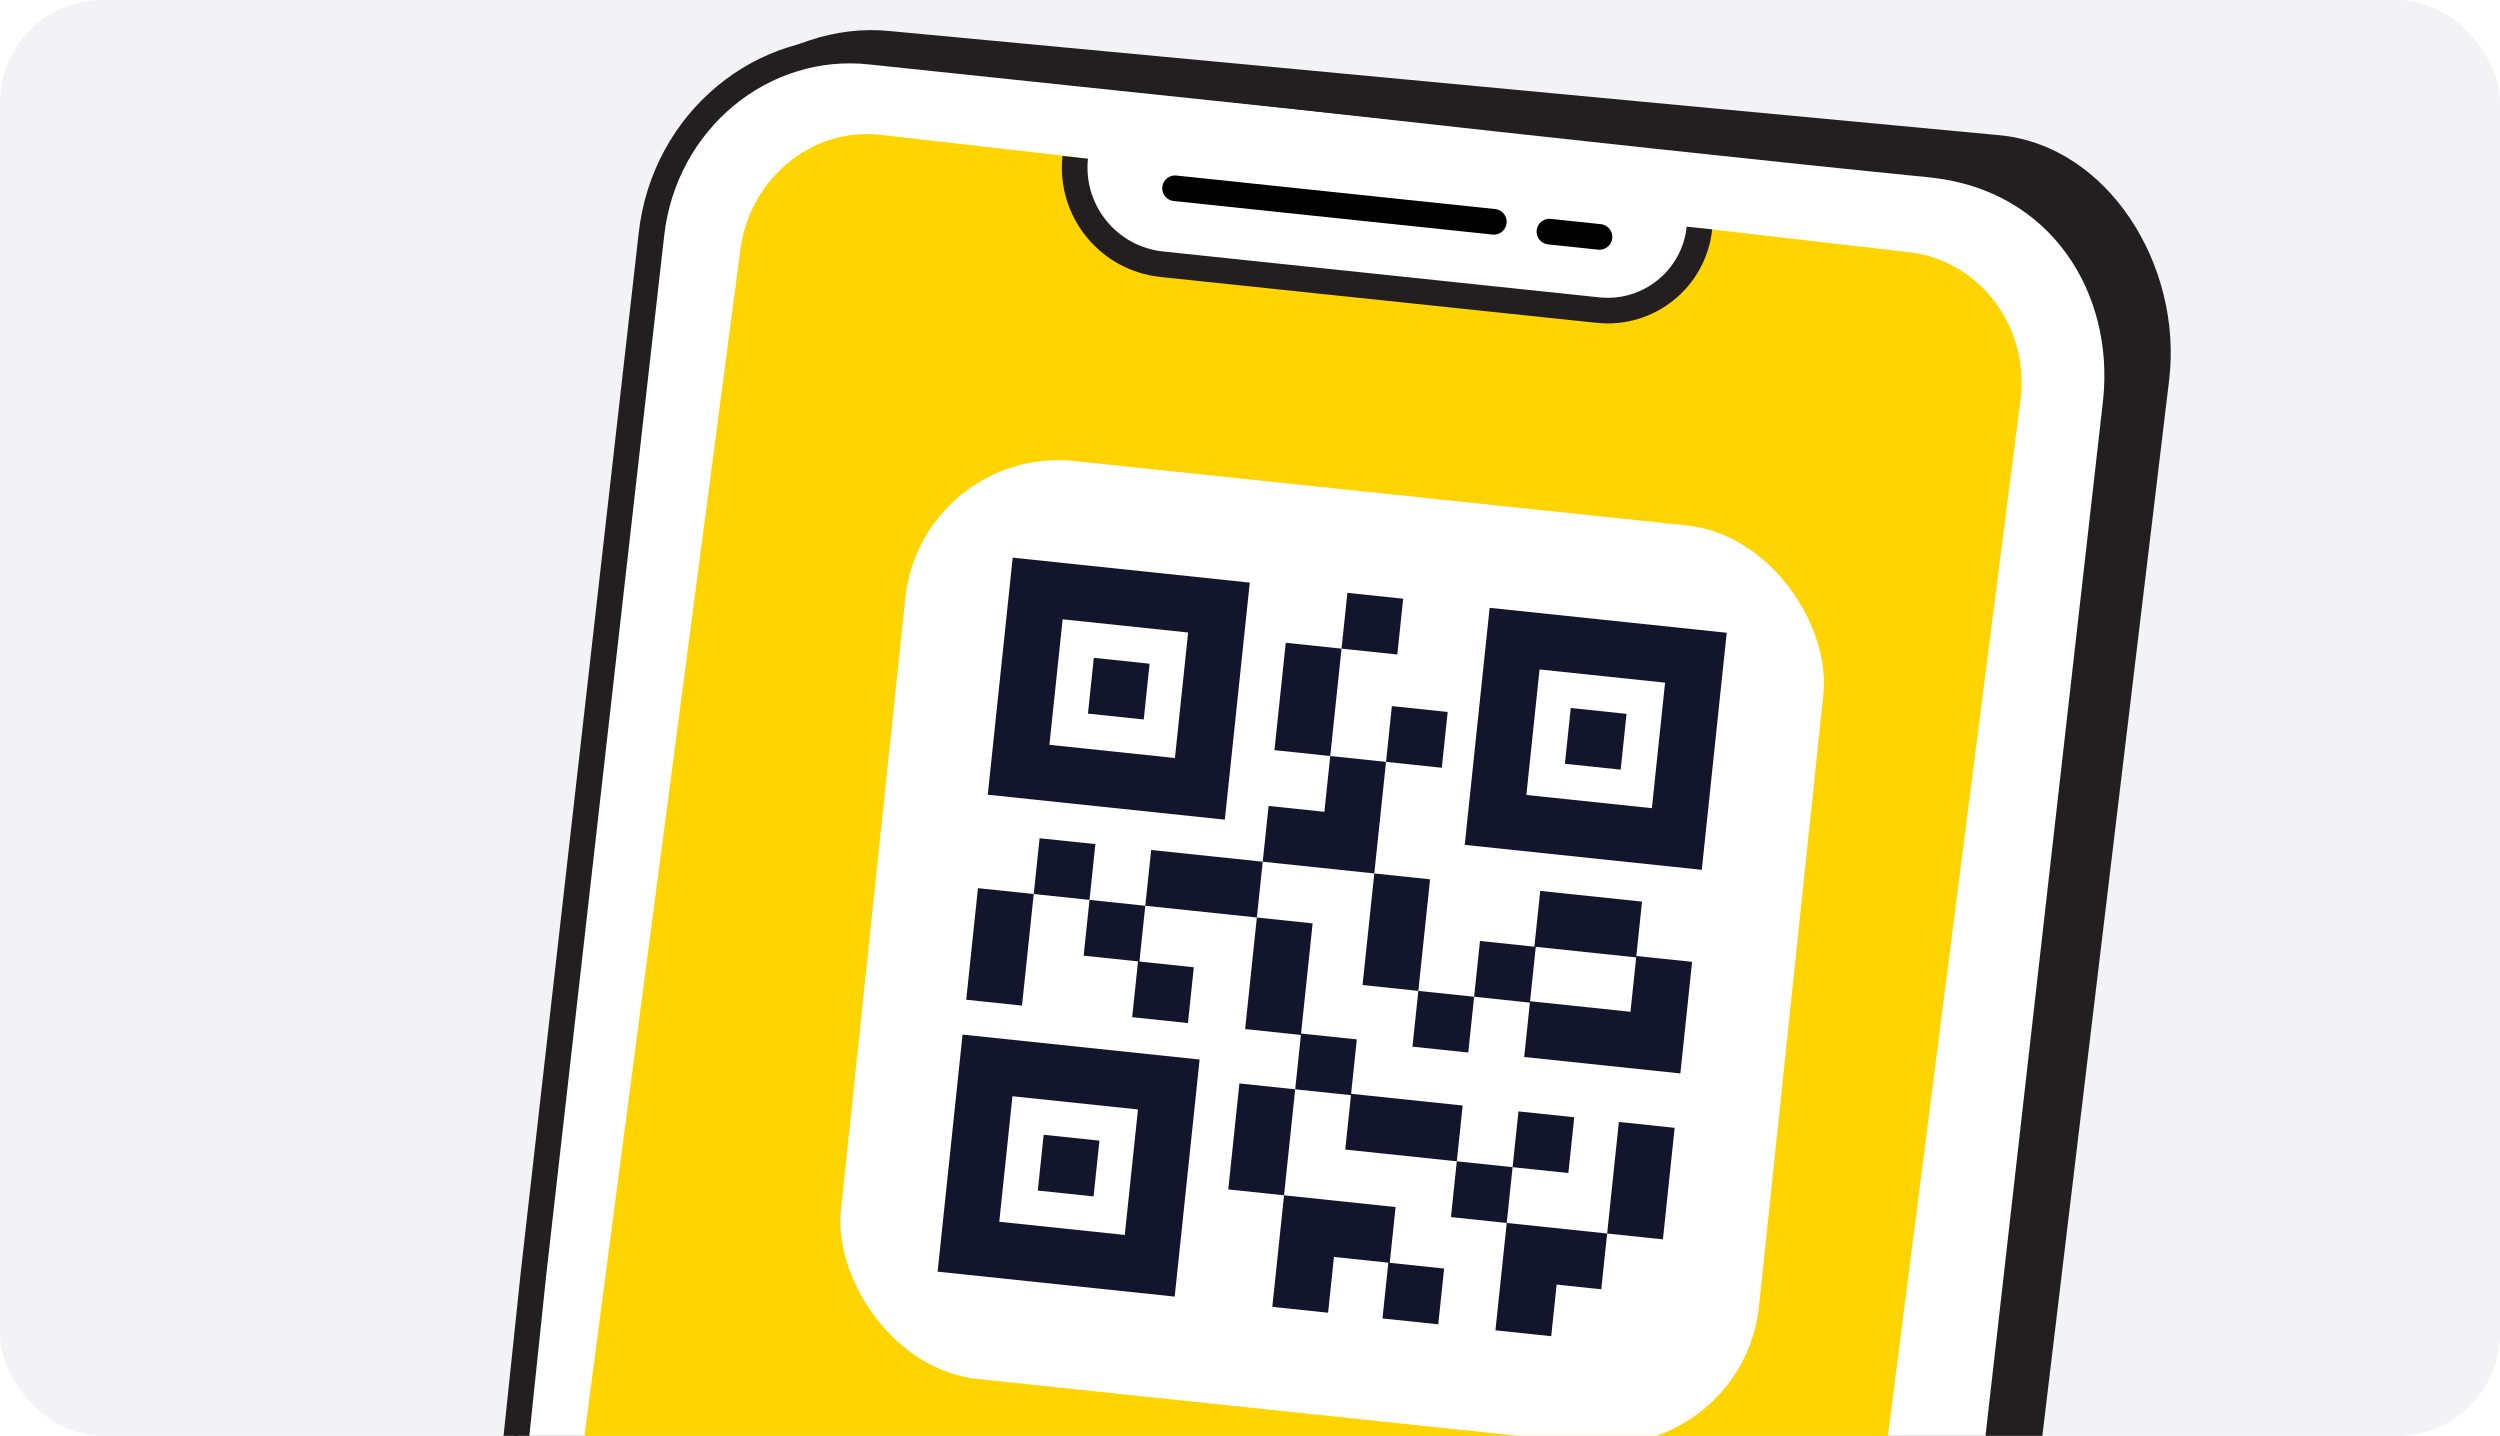 <svg width="195" height="112" viewBox="0 0 195 112" fill="none" xmlns="http://www.w3.org/2000/svg">
<g clip-path="url(#clip0_155_14547)">
<rect width="195" height="112" rx="8" fill="#F3F3F5"/>
<path d="M40.618 243.014L127.164 251.899C135.516 252.736 143.213 246.238 144.261 237.264L169.197 29.611C170.248 20.7 164.428 11.386 156.018 10.553L69.358 2.418C61.006 1.581 52.271 8.429 51.223 17.402L39.081 120.426L27.386 225.285C26.335 234.197 32.266 242.176 40.618 243.014Z" fill="#231F20"/>
<path d="M123.633 250.558C132.07 251.502 139.781 245.179 140.757 236.313L164.043 31.18C164.915 22.893 160.015 14.837 150.567 13.843C127.224 11.526 77.804 5.968 67.578 4.612C57.351 3.256 52.162 12.106 50.779 16.603L41.71 99.682L26.973 239.811L49.575 242.188L123.633 250.558Z" fill="white"/>
<path d="M40.024 231.691L120.846 241.425C126.293 242.066 131.202 237.96 131.866 232.267L157.609 31.099C158.273 25.406 154.385 20.317 148.938 19.677L131.341 17.648L121.893 16.574L115.983 15.902L110.412 15.268L103.824 14.519L98.079 13.866L94.025 13.405L88.113 12.732L82.625 12.108L68.74 10.523C63.293 9.882 58.384 13.987 57.721 19.681L31.353 220.268C30.689 225.961 34.577 231.05 40.024 231.691Z" fill="#FFD400"/>
<path d="M128.711 250.939L59.925 243.705M150.806 12.752L67.938 4.036C59.5 3.092 51.788 9.428 50.81 18.308L41.615 99.32L39.252 121.792" stroke="#231F20" stroke-width="2"/>
<path d="M83.7 13.849C84.046 10.553 86.999 8.163 90.295 8.509L127.092 12.379C130.387 12.726 132.778 15.679 132.431 18.974C132.085 22.27 129.132 24.66 125.836 24.314L89.039 20.444C85.744 20.097 83.353 17.145 83.7 13.849Z" fill="white"/>
<path d="M124.752 23.194L90.723 19.615L90.514 21.604L124.543 25.183L124.752 23.194ZM90.723 19.615C87.105 19.235 84.48 15.993 84.861 12.375L82.871 12.165C82.375 16.882 85.797 21.108 90.514 21.604L90.723 19.615ZM124.543 25.183C129.044 25.657 133.077 22.392 133.551 17.89L131.562 17.681C131.204 21.084 128.155 23.552 124.752 23.194L124.543 25.183Z" fill="#231F20"/>
<path d="M91.656 14.686L116.519 17.301" stroke="black" stroke-width="2" stroke-linecap="round" stroke-linejoin="round"/>
<path d="M120.854 18.067L124.76 18.478" stroke="black" stroke-width="2" stroke-linecap="round" stroke-linejoin="round"/>
<g filter="url(#filter0_d_155_14547)">
<rect x="71.872" y="30.704" width="72" height="72" rx="12" transform="rotate(6.004 71.872 30.704)" fill="white"/>
<path d="M78.991 39.497L77.046 57.989L95.538 59.934L97.483 41.442L78.991 39.497ZM91.645 55.125L81.855 54.096L82.885 44.306L92.674 45.336L91.645 55.125Z" fill="#13152D"/>
<path d="M89.669 47.769L85.318 47.311L84.861 51.662L89.212 52.12L89.669 47.769Z" fill="#13152D"/>
<path d="M116.192 43.41L114.248 61.901L132.739 63.846L134.684 45.355L116.192 43.41ZM128.846 59.038L119.056 58.008L120.086 48.218L129.876 49.248L128.846 59.038Z" fill="#13152D"/>
<path d="M126.87 51.681L122.519 51.224L122.062 55.575L126.413 56.032L126.87 51.681Z" fill="#13152D"/>
<path d="M75.079 76.698L73.134 95.19L91.626 97.135L93.57 78.643L75.079 76.698ZM87.732 92.326L77.943 91.297L78.972 81.507L88.762 82.537L87.732 92.326Z" fill="#13152D"/>
<path d="M85.757 84.97L81.406 84.512L80.948 88.863L85.299 89.321L85.757 84.97Z" fill="#13152D"/>
<path d="M85.44 61.841L81.089 61.383L80.631 65.734L84.982 66.192L85.44 61.841Z" fill="#13152D"/>
<path d="M88.875 71.001L89.333 66.65L84.982 66.192L84.524 70.543L88.767 70.989L88.309 75.34L92.66 75.798L93.118 71.447L88.875 71.001Z" fill="#13152D"/>
<path d="M112.918 51.534L108.567 51.076L108.11 55.427L112.461 55.885L112.918 51.534Z" fill="#13152D"/>
<path d="M104.64 46.594L100.289 46.136L99.408 54.512L103.759 54.97L104.64 46.594Z" fill="#13152D"/>
<path d="M109.448 42.7L105.097 42.243L104.64 46.594L108.991 47.051L109.448 42.7Z" fill="#13152D"/>
<path d="M103.759 54.97L103.301 59.321L98.95 58.863L98.493 63.214L107.195 64.129L108.11 55.427L103.759 54.97Z" fill="#13152D"/>
<path d="M105.387 81.316L105.833 77.073L101.482 76.616L102.386 68.023L98.035 67.565L97.12 76.267L101.471 76.725L101.025 80.967L105.376 81.424L104.929 85.667L113.631 86.582L114.089 82.231L105.387 81.316Z" fill="#13152D"/>
<path d="M111.546 64.587L107.195 64.129L106.279 72.831L110.63 73.289L111.546 64.587Z" fill="#13152D"/>
<path d="M127.633 70.568L128.079 66.326L120.139 65.491L119.681 69.842L115.439 69.395L114.981 73.746L119.332 74.204L118.886 78.446L131.069 79.728L131.984 71.025L127.633 70.568ZM127.176 74.919L119.344 74.095L119.79 69.853L127.622 70.677L127.176 74.919Z" fill="#13152D"/>
<path d="M130.623 83.97L126.272 83.512L125.357 92.214L129.708 92.672L130.623 83.97Z" fill="#13152D"/>
<path d="M114.981 73.746L110.63 73.289L110.173 77.64L114.524 78.097L114.981 73.746Z" fill="#13152D"/>
<path d="M117.982 87.04L113.631 86.582L113.174 90.933L117.525 91.391L117.982 87.04Z" fill="#13152D"/>
<path d="M122.791 83.146L118.44 82.689L117.982 87.04L122.333 87.497L122.791 83.146Z" fill="#13152D"/>
<path d="M117.525 91.391L116.644 99.766L120.995 100.224L121.418 96.199L124.899 96.565L125.357 92.214L117.525 91.391Z" fill="#13152D"/>
<path d="M101.025 80.967L96.674 80.509L95.804 88.776L100.155 89.234L101.025 80.967Z" fill="#13152D"/>
<path d="M108.4 94.5L108.857 90.149L100.155 89.234L99.24 97.936L103.591 98.393L104.049 94.042L108.291 94.489L107.833 98.84L112.184 99.297L112.642 94.946L108.4 94.5Z" fill="#13152D"/>
<path d="M98.493 63.214L89.791 62.299L89.333 66.65L98.035 67.565L98.493 63.214Z" fill="#13152D"/>
<path d="M80.631 65.734L76.28 65.277L75.365 73.979L79.716 74.437L80.631 65.734Z" fill="#13152D"/>
</g>
</g>
<defs>
<filter id="filter0_d_155_14547" x="48.341" y="18.704" width="111.136" height="111.136" filterUnits="userSpaceOnUse" color-interpolation-filters="sRGB">
<feFlood flood-opacity="0" result="BackgroundImageFix"/>
<feColorMatrix in="SourceAlpha" type="matrix" values="0 0 0 0 0 0 0 0 0 0 0 0 0 0 0 0 0 0 127 0" result="hardAlpha"/>
<feOffset dy="4"/>
<feGaussianBlur stdDeviation="8"/>
<feColorMatrix type="matrix" values="0 0 0 0 0.063 0 0 0 0 0.031 0 0 0 0 0.247 0 0 0 0.12 0"/>
<feBlend mode="normal" in2="BackgroundImageFix" result="effect1_dropShadow_155_14547"/>
<feBlend mode="normal" in="SourceGraphic" in2="effect1_dropShadow_155_14547" result="shape"/>
</filter>
<clipPath id="clip0_155_14547">
<rect width="195" height="112" rx="8" fill="white"/>
</clipPath>
</defs>
</svg>
